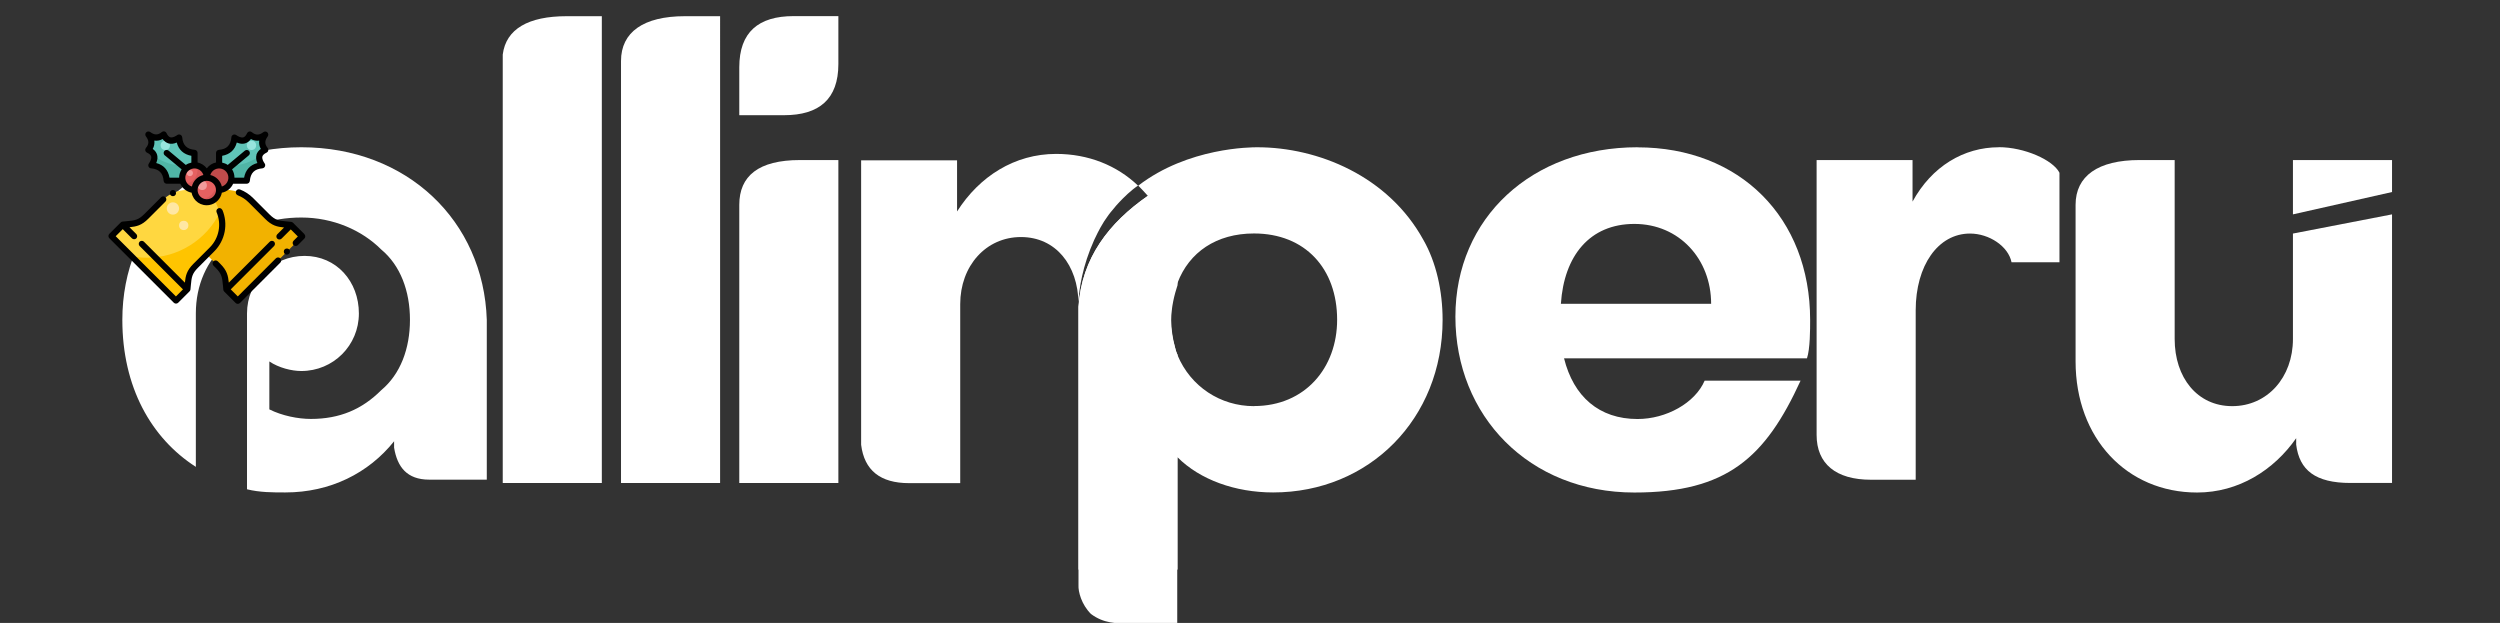 <svg xmlns="http://www.w3.org/2000/svg" id="Capa_1" viewBox="0 0 301 75"><rect x="0" y="0" width="301" height="75" fill="#333333" stroke="none"/><defs><style>      .st0 {        fill: #e56161;      }      .st1 {        fill: #5fc4b8;      }      .st2 {        fill: #fff;      }      .st3 {        fill: #f29c9c;      }      .st4 {        fill: #d65858;      }      .st5 {        fill: #50b5a6;      }      .st6 {        fill: #bf4b4b;      }      .st7 {        fill: #97e5de;      }      .st8 {        fill: #f2b200;      }      .st9 {        fill: #ffc400;      }      .st10 {        fill: #ffe7a4;      }      .st11 {        fill: #ffd740;      }    </style></defs><g id="svg_13"><path id="svg_1" class="st2" d="M89.01,8.1c0-4.23,2.31-6.16,6.54-6.16h5.39v5.77c0,4.23-2.31,6.16-6.54,6.16h-5.39v-5.77Z"></path><path id="svg_2" class="st2" d="M197.17,17.73c-12.7,0-21.94,8.47-21.94,20.4s8.85,21.17,21.55,21.17c11.16,0,15.78-4.23,20.01-13.47h-11.55c-1.15,2.69-4.62,4.62-8.08,4.62-4.62,0-7.7-2.69-8.85-7.31h29.25c.38-1.15.38-3.46.38-4.62,0-12.32-8.47-20.78-20.78-20.78h0ZM196.78,26.96c5.39,0,9.24,4.23,9.24,9.62h-18.09c.38-5.77,3.46-9.62,8.85-9.62Z"></path><polygon id="svg_3" class="st2" points="276.07 19.27 276.07 25.81 288 23.12 288 19.27 276.07 19.27"></polygon><path id="svg_4" class="st2" d="M240.66,17.73c-4.23,0-8.08,2.31-10.39,6.54v-5h-11.55v33.1c0,3.46,2.31,5.39,6.54,5.39h5.39v-20.4c0-5.39,2.69-9.24,6.54-9.24,2.31,0,4.62,1.54,5,3.46h5.77v-10.78c-.77-1.54-4.23-3.08-7.31-3.08h0Z"></path><path id="svg_5" class="st2" d="M36.28,17.73c-12.7,0-21.55,8.85-21.55,20.78,0,8.08,3.46,14.24,8.85,17.7v-18.47c0-6.93,5.39-11.55,12.7-11.55,3.85,0,7.31,1.54,9.62,3.85,2.31,1.92,3.46,5,3.46,8.47s-1.15,6.54-3.46,8.47c-2.31,2.31-5,3.46-8.47,3.46-1.54,0-3.46-.38-5-1.15v-5.77c1.15.77,2.69,1.15,3.85,1.15,3.85,0,6.93-3.08,6.93-6.93s-2.69-6.93-6.54-6.93-6.93,3.08-6.93,6.93v21.17c1.54.38,3.08.38,4.62.38,5.39,0,10.01-2.31,13.09-6.16h0v.77c.38,2.31,1.54,3.85,4.23,3.85h6.93v-19.24c-.38-11.93-9.62-20.78-22.32-20.78h0Z"></path><path id="svg_6" class="st2" d="M96.32,19.27c-5,0-7.31,1.92-7.31,5.39v33.49h11.93V19.27s-4.62,0-4.62,0Z"></path><path id="svg_7" class="st2" d="M288,25.81l-11.93,2.31v12.7c0,4.62-3.08,8.08-7.31,8.08s-6.93-3.46-6.93-8.08v-21.55h-4.23c-5,0-7.7,1.92-7.7,5.39v18.86c0,9.24,6.16,15.78,14.63,15.78,5,0,9.24-2.69,11.93-6.54h0v.77c.38,3.08,2.31,4.62,6.54,4.62h5s0-32.33,0-32.33Z"></path><path id="svg_8" class="st2" d="M68.23,1.95c-4.62,0-7.31,1.54-7.7,4.62v51.58h11.93V1.95s-4.23,0-4.23,0Z"></path><path id="svg_9" class="st2" d="M82.47,1.95c-5,0-7.7,1.92-7.7,5.39v50.81h11.93V1.95s-4.23,0-4.23,0Z"></path><path id="svg_10" class="st2" d="M137.01,22.35c-.23.15-.42.31-.62.46-.42.35-.81.69-1.19,1.08-.58.58-1.08,1.15-1.5,1.69-.31.38-.54.77-.77,1.08-.65,1.04-1,1.85-1.19,2.23-1.39,3.08-1.85,5.93-1.89,7.58-.08-4.54-2.73-7.93-6.93-7.93s-7.31,3.46-7.31,8.08v21.55h-6.16c-3.46,0-5.39-1.54-5.77-4.62V19.3h11.55v6.16c2.69-4.23,6.93-6.93,11.93-6.93,3.89,0,7.31,1.39,9.85,3.81Z"></path><path id="svg_11" class="st2" d="M141.78,34.32c-.38,1.15-.77,2.69-.77,4.23,0,1.08.19,2.16.42,3.12.08.31.15.62.27.89.04.08.08.15.08.23v25.79h-11.93v-31.64c.38-5.89,3.69-10.12,8.35-13.36,2.19,2.66,3.54,6.27,3.58,10.47v.27h0Z"></path><path id="svg_12" class="st2" d="M132.93,26.66l-3.08,10.28v33.52c-.04.77.35,2.31,1.5,3.46,1.54,1.15,3.08,1.15,4.62,1.15h5.77v-20.01h.04c2.69,2.69,6.93,4.23,11.51,4.23,11.55,0,20.4-8.85,20.4-20.78,0-3.46-.77-6.93-2.31-9.62-4.23-7.7-12.7-11.16-20.01-11.16-.69,0-8.31,0-14.32,4.62.38.38.77.81,1.15,1.23-4.66,3.23-7.97,7.47-8.35,13.36M150.98,48.9c-4.04,0-7.62-2.35-9.2-6.12,0-.08-.04-.15-.08-.23-.12-.27-.19-.58-.27-.89-.31-.96-.46-2.04-.46-3.16,0-1.62.27-3.16.81-4.46,1.39-3.66,4.66-5.93,9.2-5.93,6.16,0,10.01,4.23,10.01,10.39,0,5.77-3.85,10.39-10.01,10.39Z"></path></g><g id="Christmas_bells-2"><g id="Filled"><path class="st1" d="M26.38,21.76h3.34c.09-1.14.71-1.76,1.85-1.85-.55-.79-.51-1.45.37-1.85-.51-.61-.48-1.23,0-1.85-.63.48-1.25.51-1.85,0-.4.88-1.06.92-1.85.37-.09,1.14-.71,1.76-1.85,1.85v3.34Z"></path><path class="st5" d="M31.24,18.77c-.97.74-2.15,1.14-3.37,1.14-.5,0-1-.07-1.48-.2v2.05h3.34c.09-1.14.71-1.76,1.85-1.85-.29-.42-.42-.81-.34-1.14Z"></path><path class="st1" d="M23.42,21.76h-3.34c-.09-1.14-.71-1.76-1.85-1.85.55-.79.51-1.45-.37-1.85.51-.61.48-1.23,0-1.85.63.48,1.25.51,1.85,0,.4.88,1.06.92,1.85.37.09,1.14.71,1.76,1.85,1.85v3.34Z"></path><path class="st5" d="M18.57,18.77c.97.74,2.15,1.14,3.37,1.14.5,0,1-.07,1.48-.2v2.05h-3.34c-.09-1.14-.71-1.76-1.85-1.85.29-.42.42-.81.34-1.14Z"></path><circle class="st7" cx="30.28" cy="17.5" r=".56"></circle><circle class="st7" cx="19.9" cy="17.5" r=".56"></circle><path class="st8" d="M25.6,23.21c1.58-.68,3.41-.32,4.63.89l1.97,1.97c.95.95,1.5.86,2.83,1.01l1.37,1.37-7.77,7.77-1.37-1.37c-.15-1.33-.06-1.89-1.01-2.83l-1.97-1.97c-1.21-1.21-1.57-3.05-.89-4.63l.77-1.81,1.44-.4Z"></path><path class="st11" d="M24.21,23.21c-1.58-.68-3.41-.32-4.63.89l-1.97,1.97c-.95.95-1.5.86-2.83,1.01l-1.37,1.37,7.77,7.77,1.37-1.37c.15-1.33.06-1.89,1.01-2.83l1.97-1.97c1.21-1.21,1.57-3.05.89-4.63l-.77-1.81-1.44-.4Z"></path><path class="st9" d="M17.67,31.03c-.62,0-1.25-.06-1.86-.18l5.37,5.37,1.37-1.37c.15-1.33.06-1.89,1.01-2.83l1.97-1.97c1.17-1.17,1.55-2.93.95-4.48-1.66,3.35-5.07,5.46-8.8,5.46Z"></path><circle class="st10" cx="20.82" cy="25.1" r=".74"></circle><circle class="st10" cx="22.12" cy="27.14" r=".56"></circle><circle class="st0" cx="23.42" cy="21.39" r="1.48"></circle><path class="st4" d="M23.7,19.94c.29.87-.18,1.82-1.05,2.11-.17.06-.34.09-.52.09.41.71,1.32.95,2.03.54s.95-1.32.54-2.03c-.21-.37-.58-.63-1-.71Z"></path><circle class="st6" cx="26.38" cy="21.39" r="1.48"></circle><circle class="st0" cx="24.9" cy="22.88" r="1.48"></circle><circle class="st3" cx="24.35" cy="22.32" r=".56"></circle><circle class="st3" cx="22.86" cy="20.84" r=".37"></circle><path class="st4" d="M25.99,21.87c.15,1.01-.56,1.95-1.57,2.09-.17.03-.35.03-.53,0,.6.55,1.54.51,2.09-.1.52-.57.52-1.43,0-2h0Z"></path></g><g id="Outline"><path d="M26.76,25.28c-.08-.19-.3-.28-.48-.2-.19.08-.28.3-.2.48,0,0,0,0,0,0,.61,1.44.29,3.11-.81,4.22l-1.97,1.97c-.83.83-.95,1.44-1.04,2.28l-4.93-4.93c-.14-.14-.38-.14-.52,0-.14.14-.14.38,0,.52l5.22,5.22-.85.85-7.25-7.25.85-.85,1.11,1.11c.14.14.38.14.52,0,.14-.14.14-.38,0-.52l-.82-.82c.84-.09,1.46-.21,2.28-1.04l1.97-1.97s.04-.04.07-.07c.15-.14.16-.37.02-.52-.14-.15-.37-.16-.52-.02,0,0,0,0,0,0-.03.03-.05.05-.08.08l-1.96,1.96c-.72.72-1.15.76-2.09.85-.16.01-.34.03-.53.05-.08,0-.16.05-.22.11l-1.37,1.37c-.14.14-.14.38,0,.52h0s7.77,7.77,7.77,7.77c.14.14.38.14.52,0h0s1.37-1.37,1.37-1.37c.06-.06.1-.14.11-.22.02-.19.04-.37.05-.53.09-.94.13-1.37.85-2.09l1.96-1.97c1.32-1.32,1.71-3.31.97-5.03h0Z"></path><path d="M33.74,31.1c-.14-.14-.38-.14-.52,0h0s-4.59,4.59-4.59,4.59l-.85-.85,5.22-5.22c.14-.14.14-.38,0-.52s-.38-.14-.52,0l-4.93,4.93c-.09-.84-.21-1.46-1.04-2.28l-.29-.29c-.14-.14-.38-.14-.52,0s-.14.38,0,.52l.29.29c.72.72.76,1.15.85,2.09.01.16.03.34.05.53,0,.08.05.16.11.22l1.37,1.37c.14.14.38.14.52,0h0s4.86-4.86,4.86-4.86c.14-.14.14-.38,0-.52Z"></path><path d="M36.65,28.19l-1.37-1.37c-.06-.06-.14-.1-.22-.11-.19-.02-.37-.04-.53-.05-.94-.09-1.37-.13-2.09-.85l-1.97-1.97c-.45-.45-.99-.8-1.58-1.03-.19-.07-.41.02-.48.22-.07.19.02.4.21.48.5.19.95.49,1.33.87l1.97,1.97c.83.83,1.44.95,2.28,1.04l-.82.82c-.14.14-.14.38,0,.52.14.14.38.14.52,0l1.11-1.11.85.85-.52.52c-.14.15-.14.38,0,.52.14.14.38.14.52,0l.79-.79c.14-.14.14-.38,0-.52h0s0,0,0,0Z"></path><circle cx="34.54" cy="30.29" r=".37"></circle><circle cx="20.82" cy="23.25" r=".37"></circle><path d="M32.23,17.82c-.38-.46-.38-.88,0-1.39.12-.16.09-.4-.07-.52-.13-.1-.32-.1-.45,0-.51.39-.93.39-1.39,0-.16-.13-.39-.11-.52.05-.02.03-.04.05-.05.08-.13.28-.28.45-.46.5-.26.07-.61-.11-.85-.28-.17-.12-.4-.08-.52.09-.04.05-.06.12-.06.18-.08.95-.56,1.44-1.51,1.51-.19.02-.34.18-.34.37v1.15c-.44.09-.84.34-1.11.71-.27-.36-.67-.61-1.11-.71v-1.15c0-.19-.15-.35-.34-.37-.95-.08-1.44-.56-1.51-1.51-.02-.2-.2-.36-.4-.34-.07,0-.13.03-.18.06-.24.17-.58.35-.85.28-.17-.05-.33-.22-.46-.5-.08-.19-.3-.27-.49-.18-.03.01-.06.03-.08.05-.46.38-.88.38-1.39,0-.16-.12-.4-.09-.52.07-.1.13-.1.32,0,.45.39.51.39.93,0,1.39-.13.16-.11.39.05.52.03.02.05.04.08.05.28.13.45.28.5.46.07.26-.11.61-.28.85-.12.17-.08.4.09.52.05.04.12.06.18.06.95.08,1.44.56,1.51,1.51.02.19.18.34.37.34h1.64c.25.56.76.97,1.36,1.08.19,1.01,1.15,1.67,2.16,1.48.75-.14,1.34-.73,1.48-1.48.6-.11,1.11-.52,1.36-1.08h1.64c.19,0,.35-.15.37-.34.08-.95.56-1.44,1.51-1.51.2-.02.36-.2.34-.4,0-.07-.03-.13-.06-.18-.17-.24-.35-.58-.28-.85.05-.17.22-.33.5-.46.19-.08.27-.3.18-.49-.01-.03-.03-.06-.05-.08h0ZM19.85,18.71l2.02,1.68c-.19.3-.3.65-.3,1h-1.16c-.17-.93-.71-1.53-1.6-1.76.15-.35.19-.68.11-.98-.08-.28-.25-.52-.53-.72.17-.3.24-.66.19-1,.35.05.7-.02,1-.19.2.27.44.45.72.53.3.08.63.05.98-.11.23.88.83,1.43,1.76,1.6v.82c-.24.05-.47.14-.67.28l-2.06-1.72c-.16-.13-.39-.11-.52.04-.13.16-.11.39.04.52,0,0,0,0,0,0h0ZM23.1,22.46c-.59-.18-.92-.8-.74-1.39s.8-.92,1.39-.74c.36.11.63.39.74.74-.69.16-1.23.7-1.39,1.39ZM24.9,23.99c-.61,0-1.11-.5-1.11-1.11s.5-1.11,1.11-1.11,1.11.5,1.11,1.11h0c0,.61-.5,1.11-1.11,1.11ZM26.71,22.46c-.16-.69-.7-1.23-1.39-1.39.18-.59.8-.92,1.39-.74.59.18.92.8.74,1.39-.11.36-.39.63-.74.74ZM30.88,18.65c-.08.3-.05.63.11.98-.88.23-1.43.83-1.6,1.76h-1.16c0-.36-.1-.7-.29-1l2.01-1.68c.16-.13.18-.36.05-.52-.13-.16-.36-.18-.52-.05,0,0,0,0,0,0l-2.06,1.72c-.2-.14-.43-.23-.67-.28v-.82c.93-.17,1.53-.71,1.76-1.6.35.15.68.19.98.11.28-.08.52-.25.72-.53.3.17.66.24,1,.19-.05.35.02.7.19,1-.27.2-.45.44-.53.72h0Z"></path></g></g></svg>